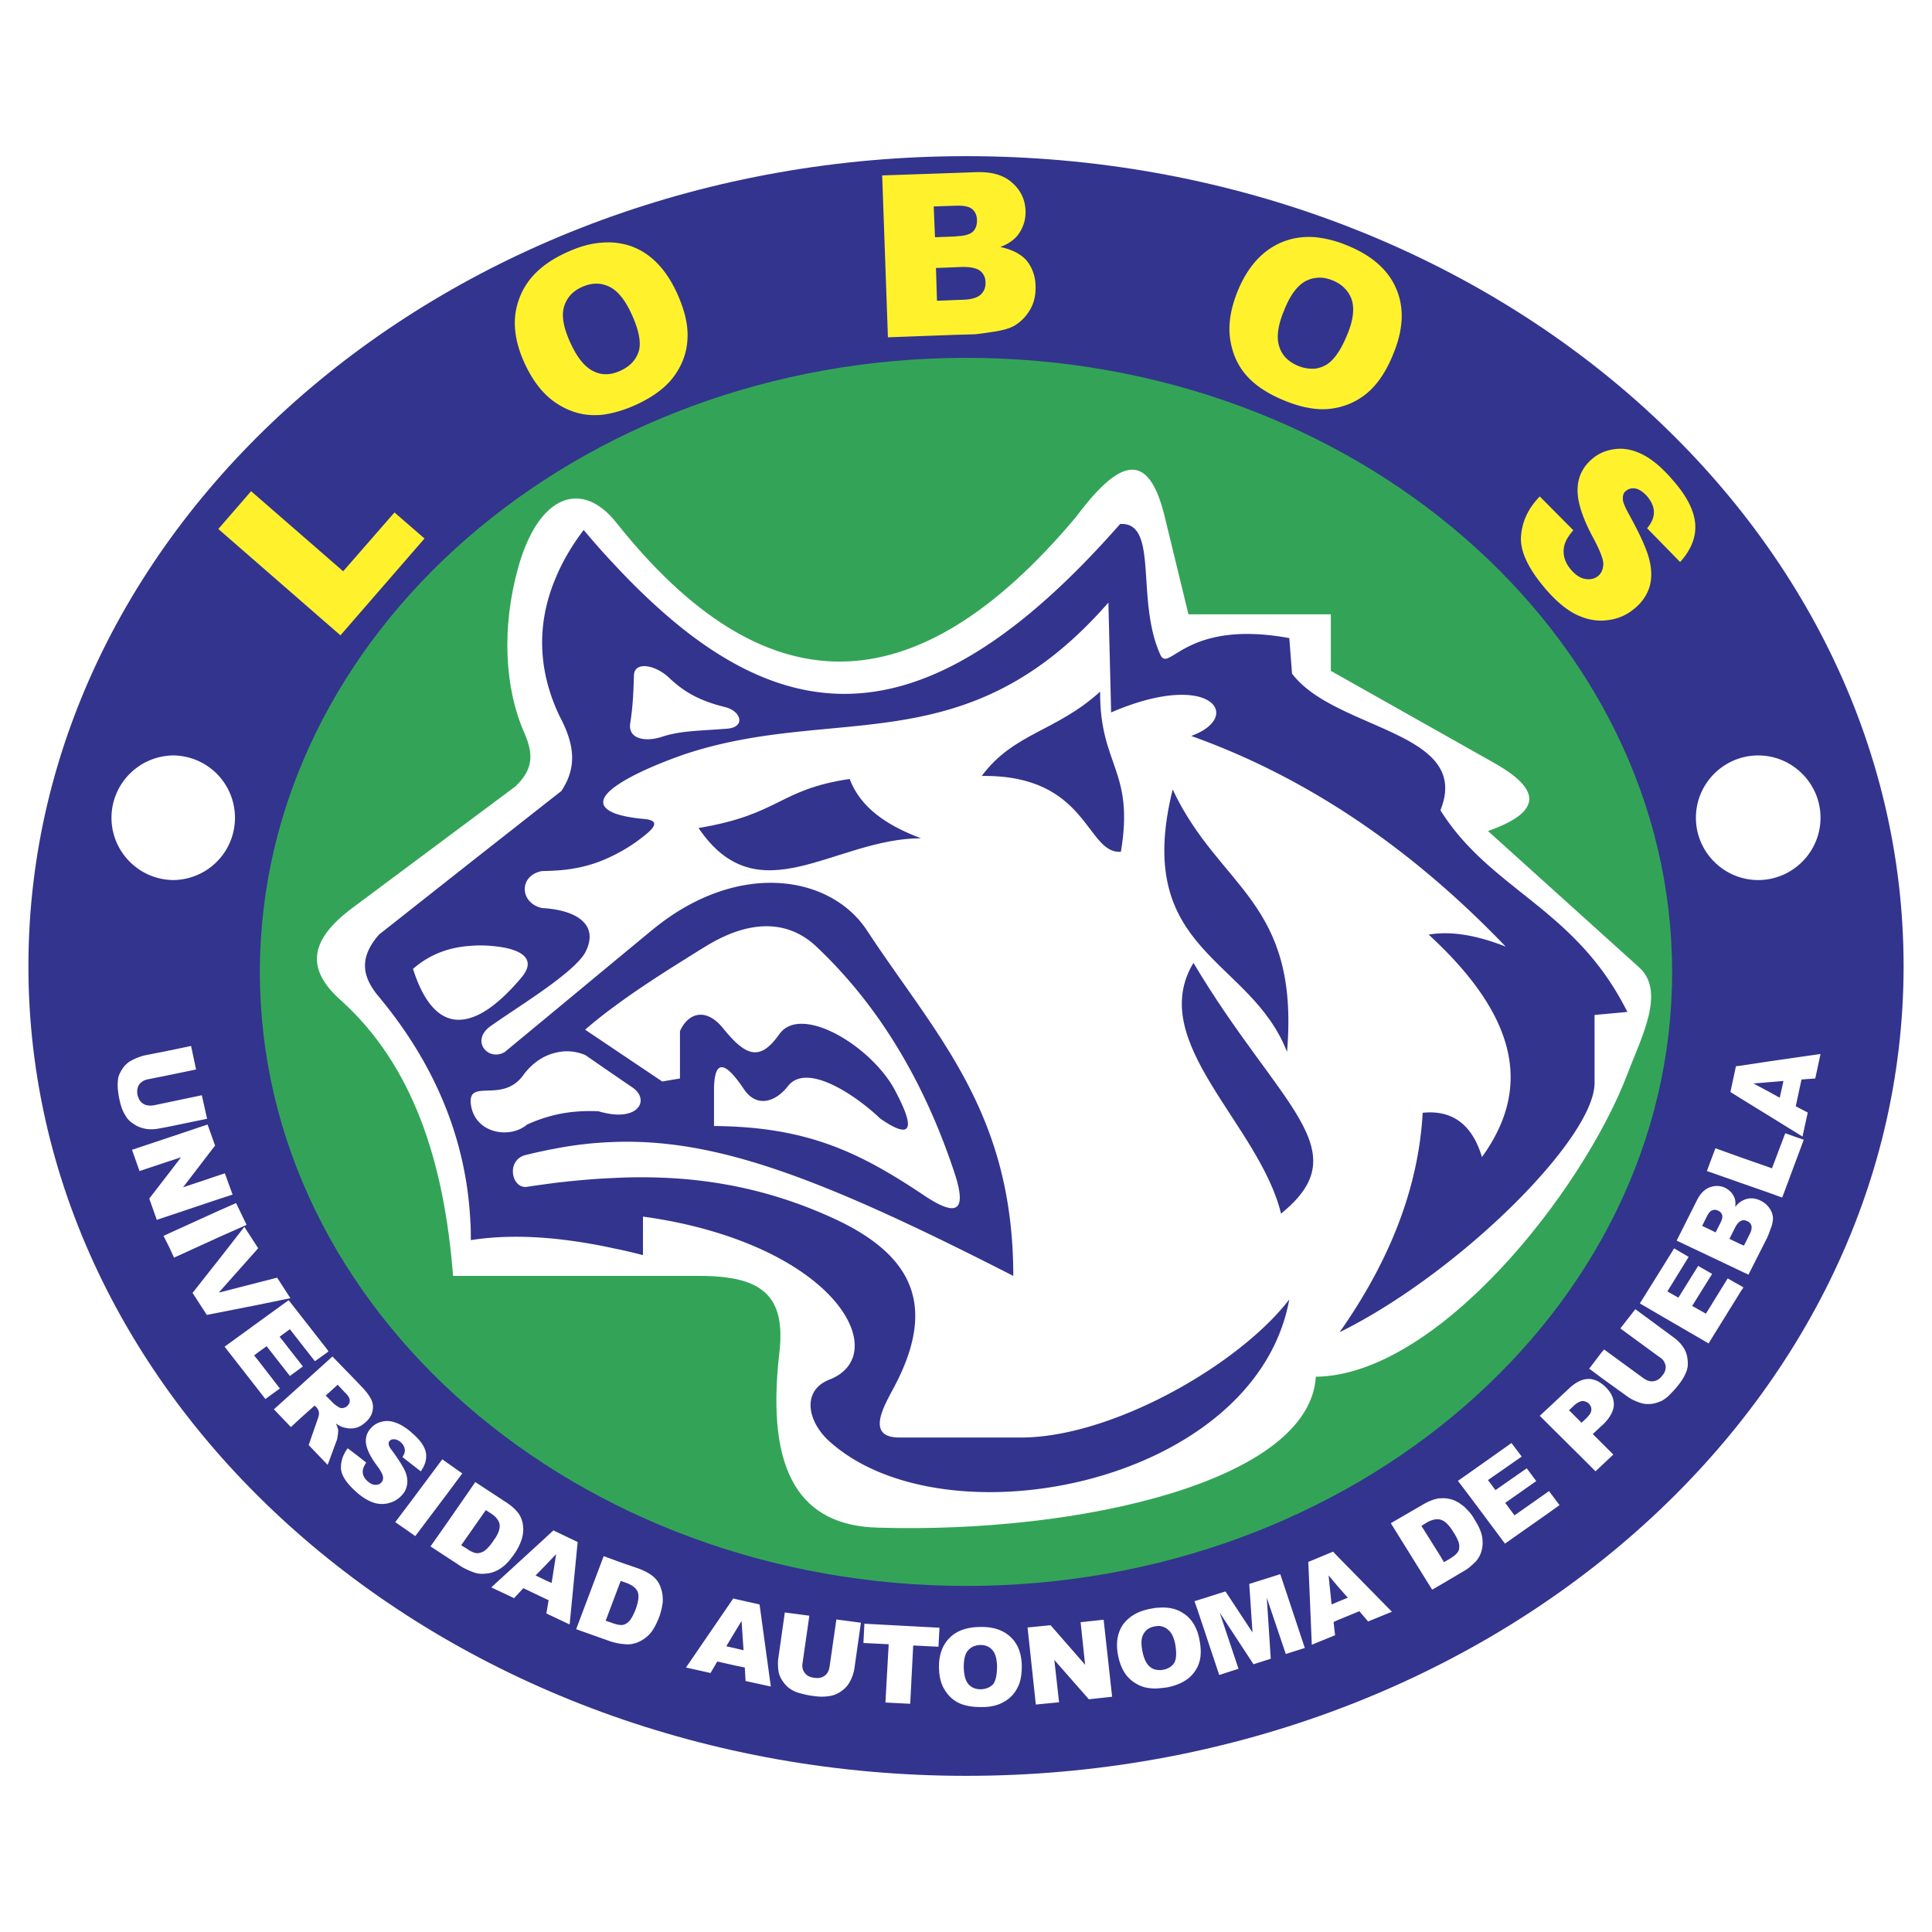 <svg xmlns="http://www.w3.org/2000/svg" width="2500" height="2500" viewBox="0 0 192.756 192.756"><g fill-rule="evenodd" clip-rule="evenodd"><path fill="#fff" d="M0 0h192.756v192.756H0V0z"/><path d="M96.403 177.176c51.501 0 93.519-36.273 93.519-80.785 0-44.512-42.018-80.811-93.519-80.811-51.527 0-93.568 36.299-93.568 80.811-.001 44.511 42.04 80.785 93.568 80.785z" fill="#33348e"/><path d="M96.403 158.229c38.771 0 70.425-27.486 70.425-61.238 0-33.753-31.654-61.289-70.425-61.289-38.82 0-70.476 27.536-70.476 61.289 0 33.751 31.656 61.238 70.476 61.238z" fill="#33a457"/><path d="M61.477 52.128c-3.395-4.269-7.714-2.846-9.762 4.443-1.697 6.042-1.373 12.083.6 16.552.874 2.022.974 3.569-.898 5.342L35.139 90.599c-4.244 3.17-4.668 6.042-1.173 9.163 7.265 6.516 10.36 16.201 11.234 27.535h24.566c6.241 0 8.663 1.922 7.989 7.689-1.398 12.059 2.196 17.201 9.761 17.426 20.271.625 43.139-4.668 43.764-15.055 12.133-.148 26.588-18.424 31.082-30.182 1.371-3.646 3.867-8.238 1.172-10.66L148.455 82.91c5.316-1.873 5.467-4.069.574-6.815l-16.252-9.162V61.29h-14.205l-2.373-9.761c-1.697-6.99-4.742-5.442-8.887.1-16.052 19.098-31.081 19.073-45.835.499z" fill="#fff"/><path d="M143.711 80.838c3.195-7.915-10.51-7.939-14.805-13.631l-.273-3.545c-10.51-1.922-12.008 3.62-12.883 1.623-2.471-5.493-.1-13.231-3.994-13.007-16.976 19.323-30.107 21.045-43.438 10.61-2.372-1.872-4.769-4.119-7.19-6.74-.974-1.024-1.922-2.123-2.896-3.271-1.198 1.573-2.122 3.17-2.796 4.793-1.822 4.319-1.772 8.663 0 12.907.175.399.35.824.574 1.224 1.273 2.546 1.573 4.743 0 7.115l-.574.449-8.513 6.69-9.112 7.19c-1.973 2.272-1.748 4.144 0 6.216 6.042 7.266 8.738 14.879 9.112 22.344.05.648.05 1.299.05 1.922 2.696-.424 5.517-.424 8.463-.125 1.847.199 3.77.5 5.692.924.998.199 1.997.426 3.021.699v-3.844a47.87 47.87 0 0 1 4.169.748c15.952 3.621 20.346 13.207 14.455 15.504-2.921 1.148-2.123 4.318 0 6.191 11.583 10.41 42.489 4.244 45.86-14.18-5.043 6.564-17.725 13.779-26.787 13.779H89.737c-3.57 0-1.348-3.445-.449-5.193 4.044-7.738 2.022-12.855-5.917-16.576-4.993-2.32-9.911-3.57-15.054-4.018a52.704 52.704 0 0 0-7.19-.102c-1.847.076-3.745.25-5.692.475-.923.125-1.873.25-2.846.4-1.548.248-2.146-2.672-.149-3.172a49.756 49.756 0 0 1 2.996-.648 36.967 36.967 0 0 1 5.692-.648c2.346-.1 4.718.049 7.19.424 8.388 1.299 18.024 5.393 32.778 12.932 0-16.377-7.713-23.99-14.604-34.476-3.171-4.818-10.635-6.616-18.174-2.297-1.099.624-2.197 1.398-3.296 2.297l-3.894 3.22-5.692 4.719-5.068 4.193c-1.647.998-3.495-1.123-1.398-2.596 1.772-1.248 4.394-2.896 6.466-4.469 1.374-1.049 2.497-2.047 2.946-2.846 1.198-2.271-.1-3.794-2.946-4.294a10.916 10.916 0 0 0-1.348-.149c-2.271-.5-2.347-3.271 0-3.695.449 0 .899-.025 1.348-.05 2.247-.125 4.094-.674 5.692-1.473a16.296 16.296 0 0 0 3.021-1.897c1.298-.999 1.623-1.623.15-1.772-1.423-.125-2.497-.35-3.17-.649-1.249-.574-1.273-1.373 0-2.396.849-.674 2.247-1.448 4.194-2.271a48.361 48.361 0 0 1 2.996-1.148c15.179-5.043 28.11 1.073 42.266-15.129l.273 10.959c10.012-4.319 13.256.45 7.988 2.347 11.035 3.944 21.545 10.76 31.381 21.02-2.969-1.173-5.518-1.572-7.689-1.198 9.762 8.962 9.762 16.026 5.318 22.194-.973-3.246-2.945-4.719-5.916-4.42-.4 7.289-3.146 14.58-8.289 21.895 11.883-5.867 25.439-19.322 25.439-24.865v-6.789l3.271-.301c-5.193-10.413-13.607-12.085-18.65-20.123zm-82.583 19.697c2.146-1.598 4.543-3.17 7.19-4.818.674-.425 1.348-.849 2.047-1.274 4.443-2.746 8.263-2.67 11.084 0 6.516 6.141 10.91 13.93 13.755 22.495 1.298 3.893.325 4.543-2.946 2.371-6.516-4.369-11.733-6.891-21.021-6.965v-3.545c0-3.795 1.548-2.273 2.971-.15 1.223 1.848 3.095 1.398 4.418-.301 1.897-2.396 6.816.975 9.187 3.246 2.372 1.648 4.145 2.072 1.323-3.096-2.472-4.293-9.262-8.312-11.384-5.316-1.922 2.721-3.32 2.246-5.617-.6-1.398-1.723-2.871-1.672-3.819-.5-.175.225-.35.5-.475.799v4.719l-1.772.301-4.943-3.322-2.747-1.846a42.525 42.525 0 0 1 2.749-2.198zm-8.963 6.791c.799-1.125 1.947-1.998 3.271-2.297.899-.225 1.897-.201 2.946.225l2.747 1.896 1.972 1.348c1.573 1.074.849 2.971-1.972 2.672a9.31 9.31 0 0 1-1.423-.299c-1.673-.076-3.07.074-4.269.35a15.488 15.488 0 0 0-2.846.973c-1.747 1.498-5.292.875-5.617-2.072-.276-2.548 3.119-.026 5.191-2.796zm-.149-9.787c-1.897 2.246-3.595 3.57-5.093 4.02-2.496.773-4.443-.875-5.717-4.893 1.598-1.399 3.495-2.148 5.717-2.297.874-.075 1.772-.05 2.722.074 1.522.175 4.243.874 2.371 3.096zm20.546-24.84c-1.548.125-2.971.175-4.244.325-.799.1-1.548.25-2.247.474-1.623.549-3.42.275-3.196-1.323.275-1.722.325-3.195.375-4.818.05-1.398 2.147-1.048 3.545.299.5.475.999.874 1.523 1.224 1.198.799 2.521 1.298 4.044 1.672 1.597.399 2.047 1.997.2 2.147z" fill="#33348e"/><path d="M69.691 82.61c5.991 8.838 13.531 1.049 22.193 1.023-3.42-1.273-6.042-3.07-7.115-5.916-7.09 1.048-6.94 3.545-15.078 4.893zM97.951 77.417c10.66-.149 10.385 7.814 13.881 7.565 1.373-8.139-2.123-8.588-2.072-15.978-4.395 3.995-8.639 4.12-11.809 8.413zM128.408 104.953c1.273-15.104-6.766-16.277-11.41-26.188-4.043 16.277 7.74 16.702 11.41 26.188zM127.809 121.08c7.889-6.365-.199-10.66-8.738-25.014-4.768 7.889 6.566 16.079 8.738 25.014z" fill="#33348e"/><path d="M17.339 87.803a6.217 6.217 0 0 0 0-12.432c-3.42 0-6.216 2.796-6.216 6.216s2.796 6.216 6.216 6.216zM175.416 87.803c3.42 0 6.217-2.796 6.217-6.216s-2.797-6.216-6.217-6.216-6.215 2.796-6.215 6.216 2.795 6.216 6.215 6.216z" fill="#fff"/><path fill="#fff22d" d="M34.24 56.996l-9.187-7.989-3.27 3.77 12.183 10.61 8.388-9.661-2.996-2.597-5.118 5.867zM62.975 24.567a7.025 7.025 0 0 0-2.996-.35c-1.123.075-2.296.424-3.57 1.023-2.372 1.099-3.919 2.621-4.619 4.594-.724 1.947-.524 4.119.6 6.516.799 1.697 1.797 2.971 2.996 3.794 1.198.824 2.471 1.249 3.794 1.273.275 0 .549 0 .799-.025 1.124-.125 2.347-.474 3.67-1.099 1.623-.774 2.846-1.697 3.645-2.821s1.248-2.347 1.298-3.72c.074-1.348-.3-2.896-1.099-4.618-1.098-2.345-2.596-3.868-4.518-4.567zm.774 10.41c-.25.874-.849 1.548-1.822 1.997-.674.325-1.323.424-1.948.325a2.933 2.933 0 0 1-.749-.25c-.849-.399-1.622-1.323-2.297-2.796-.698-1.498-.923-2.696-.674-3.595.25-.898.824-1.572 1.748-1.997.674-.324 1.348-.424 1.972-.324.25.05.5.125.724.225.849.375 1.598 1.248 2.247 2.646.774 1.622 1.023 2.895.799 3.769zM102.42 25.99c-.574-.649-1.449-1.099-2.621-1.348.748-.275 1.322-.674 1.697-1.124.574-.724.848-1.548.824-2.497-.051-1.148-.5-2.072-1.373-2.821-.85-.749-2.023-1.074-3.596-1.023l-2.022.075-7.314.25.574 16.152 6.741-.249 1.872-.051c.35-.024 1.1-.125 2.197-.299.85-.15 1.473-.35 1.873-.599a4.446 4.446 0 0 0 1.547-1.647c.375-.674.525-1.448.5-2.272-.026-1.024-.35-1.873-.899-2.547zm-9.262-5.393l2.172-.075h.05c.749-.025 1.273.075 1.598.325.326.275.474.625.5 1.099 0 .5-.125.899-.424 1.173-.3.274-.824.424-1.623.45l-.1.024-2.047.075-.126-3.071zm4.694 8.788c-.35.324-.95.499-1.823.524l-.699.024-1.848.075-.1-3.271 1.947-.075.574-.025c.874-.025 1.497.1 1.872.375.35.274.525.649.551 1.123.024.526-.15.95-.474 1.25zM167.627 56.072c1.125-1.248 1.623-2.546 1.498-3.869-.125-1.324-.873-2.771-2.246-4.319-1.098-1.273-2.123-2.122-3.07-2.571-.949-.474-1.873-.624-2.746-.499-.875.125-1.623.449-2.246.999-.949.824-1.424 1.847-1.424 3.096 0 1.248.523 2.846 1.598 4.818.648 1.223.973 2.072.973 2.546-.023.499-.174.898-.498 1.174-.324.274-.75.399-1.248.324-.525-.075-1-.375-1.475-.924-.623-.724-.848-1.498-.697-2.297.1-.524.398-1.048.924-1.647l-3.346-3.37c-1.148 1.173-1.773 2.496-1.873 3.994s.748 3.271 2.547 5.343c1.023 1.173 2.047 2.021 3.07 2.496s2.047.649 3.07.5c1.049-.125 1.947-.549 2.721-1.223.676-.574 1.148-1.273 1.398-2.047.25-.799.25-1.723 0-2.746s-.924-2.521-1.996-4.469c-.449-.799-.674-1.348-.65-1.648 0-.324.076-.574.275-.724.275-.25.6-.325.973-.274.375.074.75.324 1.148.749.449.524.699 1.074.699 1.573.025.524-.199 1.074-.674 1.648l3.295 3.367zM134.35 24.467a11.09 11.09 0 0 0-3.096-.799c-1.223-.1-2.371.075-3.42.524-1.922.824-3.371 2.447-4.369 4.894-.699 1.748-.949 3.345-.725 4.793.225 1.448.775 2.646 1.674 3.645.873.973 2.172 1.823 3.869 2.496 1.049.425 2.021.674 2.971.774.523.05 1.049.05 1.572-.024a6.897 6.897 0 0 0 3.596-1.573c1.049-.898 1.922-2.196 2.621-3.969.973-2.397 1.074-4.543.25-6.441-.799-1.873-2.447-3.322-4.943-4.32zm.099 8.837c-.674 1.673-1.424 2.722-2.221 3.146a3.02 3.02 0 0 1-.975.325 3.712 3.712 0 0 1-1.748-.275c-.947-.4-1.598-1.024-1.873-1.922-.299-.899-.148-2.097.477-3.595.598-1.523 1.322-2.497 2.17-2.946.301-.149.625-.274.975-.299.523-.1 1.1 0 1.672.225.975.399 1.598 1.023 1.924 1.897.298.898.173 2.046-.401 3.444z"/><path d="M159.889 142.176c.699-.674 1.074-1.322 1.123-1.973.025-.648-.25-1.248-.799-1.797a2.995 2.995 0 0 0-.449-.375 2.227 2.227 0 0 0-1.098-.449h-.201a1.94 1.94 0 0 0-.799.176c-.35.148-.723.398-1.072.723l-1.973 1.848-.998.924.998 1 3.045 3.02 1 1 .523.523.574-.549 1.199-1.125-1.199-1.197-.85-.85.85-.799.126-.1zm-1.123-1.473c0 .1-.051.199-.1.324-.102.15-.25.324-.449.525l-.426.398-.125-.125-1.123-1.123.5-.475c.225-.199.424-.324.623-.398a.905.905 0 0 1 .25-.051c.225.025.449.1.625.275.049.049.074.125.125.174a.759.759 0 0 1 .1.476zM46.074 147.068l.05-.048-.05-.051-1.523-1.073-.425-.3-3.145 4.218-1.548 2.049 1.548 1.073.449.324 3.121-4.145 1.523-2.047zM176.791 116.562l-.35-.124-2.796-.975-2.497-.899-.548 1.45-.301.822.301.102 3.045 1.072 2.796.974 1.371.498 2.149-5.765-1.848-.649-1.322 3.494zM40.607 148.168c.075-.4.024-.824-.15-1.299-.2-.475-.624-1.148-1.248-2.021-.274-.35-.425-.574-.425-.75-.024-.148 0-.248.101-.35.1-.1.25-.174.449-.148.2 0 .399.1.599.25.275.225.4.473.45.723s-.05.5-.225.801l.824.646.999.775c.474-.674.624-1.299.499-1.922-.15-.625-.6-1.248-1.373-1.898a7.366 7.366 0 0 1-.125-.125c-.574-.473-1.073-.773-1.548-.924-.474-.174-.948-.199-1.373-.074-.399.1-.749.299-1.023.6-.424.449-.599.973-.524 1.547.075.574.425 1.324 1.073 2.197.399.523.6.924.625 1.148s-.025.424-.174.574c-.125.15-.325.225-.575.225-.274 0-.524-.125-.774-.35-.35-.299-.524-.648-.499-1.049.024-.25.149-.523.349-.822l-.923-.725-.924-.699c-.475.623-.699 1.299-.674 2.021.05.699.574 1.498 1.573 2.371l.025.025c.574.5 1.123.824 1.647 1a2.649 2.649 0 0 0 1.522.049c.5-.125.924-.373 1.273-.748.299-.3.474-.65.549-1.048zM49.943 156.48c.225-.148.449-.324.674-.574.225-.225.449-.523.699-.873.3-.424.524-.873.699-1.348.149-.449.224-.924.174-1.373a2.656 2.656 0 0 0-.424-1.273c-.25-.35-.625-.725-1.148-1.074-.05-.049-.1-.074-.15-.1l-1.023-.674-2.023-1.324-1.348 1.947-1.522 2.197-1.598 2.273 1.598 1.047 1.448.949c.025 0 .05.025.075.051.35.199.774.398 1.273.574.375.123.799.148 1.273.074.275-.025.549-.1.824-.225a2.96 2.96 0 0 0 .499-.274zm-.724-2.746c-.349.525-.674.85-.924 1.023-.274.15-.524.225-.773.199-.225-.023-.574-.174-.999-.473l-.449-.275-.05-.049.05-.076 2.396-3.42.5.324c.2.125.35.25.475.375.224.25.375.5.399.748.05.35-.074.775-.399 1.299-.075.101-.151.2-.226.325zM181.109 107.6l.523-2.445-5.191.748-2.797.424-.449.051-.551 2.57 1 .625 2.797 1.723 3.395 2.098.523-2.398-1.197-.623.574-2.672 1.373-.101zm-3.545 1.921l-1.123-.623-1.498-.799 1.498-.125 1.496-.125-.373 1.672zM34.34 142.426c.375.1.724.125 1.099.049a.5.5 0 0 1 .175-.049c.299-.1.574-.275.849-.523.375-.326.624-.699.699-1.123.1-.4.05-.801-.125-1.15-.175-.373-.524-.848-1.049-1.373l-.374-.398-2.447-2.521-.524.475-2.596 2.346-2.721 2.447 1.698 1.773 1.023-.949 1.348-1.199.15.15c.15.15.25.35.274.549.025.15-.025.4-.15.725l-.874 2.521 1.847 1.922.05.049.874-2.371c.05-.1.1-.273.125-.549.05-.25.05-.449.05-.549-.025-.15-.1-.375-.225-.648.3.197.575.347.824.396zm-1.123-2.471l-.575-.574-.149-.15.149-.125 1.049-.949.724.775c.325.299.474.572.474.773.025.225-.075.398-.249.574-.125.125-.275.174-.45.199a.566.566 0 0 1-.449-.125c-.275-.173-.449-.298-.524-.398zM24.604 122.205l-1.049-2.172-1.647.723-4.993 2.271-.599.276.599 1.197.449.975 4.544-2.073 2.696-1.197zM14.643 112.643c.424.051.874.025 1.348-.074l.924-.176 3.745-.773-.524-2.348-3.22.676-1.548.324c-.424.074-.799.025-1.073-.15-.3-.174-.474-.475-.574-.873-.075-.4-.024-.75.15-1.023.2-.275.499-.475.923-.551l2.123-.424 2.646-.549-.499-2.348-2.147.451-2.522.498c-.374.1-.799.25-1.273.5-.299.148-.549.373-.799.674-.225.324-.399.623-.5.947-.074.326-.1.725-.074 1.174.049.426.1.85.199 1.225.125.623.35 1.148.625 1.572.174.299.474.574.849.799.372.249.772.374 1.221.449zM21.908 119.607l1.298-.423-.774-2.123-.524.175-3.645 1.223 3.195-4.168-.749-2.098-3.794 1.274-3.745 1.248.749 2.121 2.996-.998 1.148-.375-1.148 1.498-2.022 2.621.749 2.123 1.273-.424 4.993-1.674zM25.703 135.66l-.35-.424.35-.275.898-.649 2.322 2.971 1.123-.824.175-.125-.175-.225-2.147-2.746 1.024-.748 1.123 1.447 1.373 1.749 1.224-.875.125-.1-.125-.199-2.597-3.321-1.248-1.597-3.095 2.246-3.296 2.396 3.296 4.221.773.998 1.448-1.049-2.221-2.871zM28.973 129.52l-1.323-2.047-1.947.498-3.795.974-.075.026.075-.102 3.795-4.267.049-.077-.049-.074-1.324-2.047-2.471 3.17-2.697 3.42 1.423 2.197 1.274-.25 3.795-.748 3.27-.673zM57.632 153.834l-.075-.023-2.347-1.123-.749.697-3.845 3.521-1.173 1.072-.425.4.425.199 1.173.549.674.324.924-.998 2.247 1.074.274.125-.225 1.322 2.322 1.1.724-7.439.076-.8zm-2.596 4.096l-.574-.25-1.024-.5 1.024-1.049 1.023-1.072-.449 2.871zM133.5 155.332l-.498-.523-2.473 1.023.35 8.264 2.322-.949-.15-1.322.449-.201 2.123-.873.873 1.023 2.322-.949.074-.025-.074-.049-5.318-5.419zm0 4.469l-.648.275-.299-2.896.947 1.123.975 1.1-.975.398zM172.371 127.547l-1.771 2.871-.401.648-1.373-.773 1.774-2.846.222-.349-.222-.125-1.174-.674-1.973 3.17-1.098-.623 2.122-3.446-1.448-.849-1.023 1.648-2.397 3.844 2.397 1.398 4.467 2.596.127-.225 3.045-4.917.298-.45-.298-.174-1.274-.724zM124.639 158.029l.324 4.842-2.695-4.094-2.772.875-.324.1.324.924 2.147 6.439 1.921-.623-1.871-5.592 3.369 5.143 1.723-.549-.4-6.092 1.898 5.618 1.899-.6-2.448-7.365-3.095.974zM167.902 134.361c-.25-.373-.574-.674-.949-.947l-.947-.699-2.848-2.098-1.498 1.922 3.895 2.848c.201.123.35.273.451.424.074.15.148.299.174.449a1.3 1.3 0 0 1-.174.773c-.051.074-.102.125-.15.199-.25.35-.549.525-.898.574-.35.051-.674-.074-1.023-.324l-3.895-2.846-.275.324-1.098 1.447-.125.15.125.076 1.098.822 2.598 1.873c.299.225.697.424 1.197.6.324.125.674.174 1.049.148a2.91 2.91 0 0 0 1.072-.273c.102-.025.225-.1.326-.176.199-.125.424-.299.623-.523.324-.324.6-.625.824-.924.424-.523.699-1.023.85-1.498.1-.35.123-.723.049-1.148a2.521 2.521 0 0 0-.451-1.173zM154.547 148.768l-3.445 2.42-.924-1.247 3.095-2.173-.949-1.274-3.121 2.174-.748-1 3.369-2.346-1.023-1.349-4.094 2.896-1.174.824-.074.051.074.1 1.174 1.547 3.445 4.619 4.469-3.145.973-.701-.973-1.297-.074-.099zM119.496 162.896c-.301-.873-.775-1.523-1.449-1.947-.674-.449-1.473-.623-2.42-.549-.275 0-.525.049-.801.1-1.273.225-2.195.773-2.795 1.598-.549.824-.725 1.848-.475 3.096.174.875.5 1.598.975 2.123a3.592 3.592 0 0 0 1.672 1.023c.424.1.898.15 1.424.1.273-.025.549-.051.873-.1.848-.176 1.547-.475 2.072-.898.398-.326.699-.725.924-1.174.049-.125.1-.25.148-.4.201-.623.201-1.373.025-2.271a5.985 5.985 0 0 0-.173-.701zm-2.322 2.971c-.225.375-.6.625-1.123.725-.15.025-.301.051-.424.025-.326 0-.625-.1-.875-.301-.35-.273-.625-.799-.773-1.572-.15-.773-.125-1.348.125-1.746.225-.4.574-.625 1.072-.727.15-.023.301-.049.451-.049.324.025.598.125.848.324.375.275.625.75.773 1.473.15.85.125 1.475-.074 1.848zM147.107 151.588a3.619 3.619 0 0 0-.4-.6c-.174-.225-.373-.398-.549-.6-.199-.174-.424-.324-.625-.473-.199-.102-.373-.201-.574-.275-.398-.125-.822-.199-1.248-.15h-.148c-.475.076-1.025.275-1.648.65l-3.096 1.797-.051.025.051.1 4.068 6.541.824-.475 1.822-1.074.5-.299c.225-.125.449-.275.674-.475.15-.125.299-.273.475-.426.275-.299.498-.648.625-1.098.125-.424.148-.898.074-1.373-.074-.496-.324-1.096-.774-1.795zm-1.574 3.096a.372.372 0 0 1-.1.174c-.125.201-.398.426-.85.699l-.523.299-.35-.598-1.896-3.021.523-.324c.525-.299.975-.398 1.373-.299.025 0 .025 0 .051.023.398.102.822.525 1.248 1.225.275.424.424.748.523 1.023.025.074.025.148.051.225.026.224.001.423-.05.574zM65.222 157.33c-.375-.324-.874-.6-1.548-.85l-1.598-.549-1.848-.674-2.671 7.09-.075.199.075.025 3.371 1.199c.324.1.724.199 1.148.248.1 0 .199.025.299.025.424.051.849-.025 1.273-.199a3.34 3.34 0 0 0 1.174-.824c.324-.35.649-.924.948-1.697.175-.5.3-.998.35-1.473.025-.5-.025-.949-.175-1.373-.124-.448-.374-.823-.723-1.147zm-1.798 3.221c-.225.574-.449.973-.648 1.197-.226.225-.45.35-.699.375-.25.025-.6-.049-1.074-.225l-.574-.199 1.498-3.971.15.051.424.15c.599.225.973.523 1.123.898.15.374.075.95-.2 1.724zM73.335 159.527l-.175-.051-4.718 6.891 2.447.549.674-1.148 1.772.4.974.199.075 1.348 2.521.549-1.124-8.188-2.446-.549zm0 4.918l-.874-.199.874-1.449.649-1.074.2 2.922-.849-.2zM107.812 161.848l.45 4.244-3.446-3.944-2.296.225.824 7.689 2.32-.224-.473-4.221 3.444 3.92 2.322-.25-.848-7.687-2.297.248zM82.772 166.242c-.05.424-.225.748-.5.949-.274.199-.624.273-1.048.199-.425-.051-.724-.199-.924-.475-.225-.273-.3-.623-.225-1.023l.674-4.693-2.447-.324-.649 4.568c-.05.375-.05.824.025 1.324.05.324.2.648.399.947.225.324.475.6.749.775.275.199.649.373 1.099.473.449.125.849.201 1.248.25.649.1 1.248.074 1.748-.025.35-.074.699-.225 1.074-.498.35-.25.624-.574.824-.949.2-.4.35-.799.424-1.273l.649-4.568-2.447-.324-.673 4.667zM176.441 120.406a2.232 2.232 0 0 0-.801-.623c-.449-.225-.898-.275-1.322-.176-.225.051-.449.15-.674.299-.176.127-.35.301-.523.5.049-.398.023-.723-.102-.973-.174-.4-.473-.699-.898-.924a1.898 1.898 0 0 0-1.521-.051h-.025c-.5.199-.949.625-1.273 1.299l-2.023 4.02 3.322 1.572 3.045 1.449.799.373 1.871-3.693c.025-.076.076-.176.127-.301.074-.174.148-.424.273-.725a3.05 3.05 0 0 0 .174-.924 1.88 1.88 0 0 0-.373-1.023c-.027-.025-.052-.073-.076-.099zm-4.795 1.598l-.475.949-.572-.275-.775-.373.475-.949c.1-.199.199-.35.301-.449a.566.566 0 0 1 .223-.15.672.672 0 0 1 .574.025c.227.1.375.25.426.449.048.175-.001.449-.177.773zm2.897 1.174l-.549 1.098-.35-.148-1.098-.525.549-1.098c.174-.35.373-.574.549-.674.025-.025.025-.025.049-.025.201-.1.4-.074.625.025s.375.25.424.475c.051.223 0 .497-.199.872zM97.826 162.322h-.076c-1.297.025-2.32.375-3.02 1.1-.574.574-.923 1.348-1.023 2.297-.025.199-.025.424-.025.674 0 .174.025.324.025.473.075.701.25 1.299.574 1.773.375.6.849 1.023 1.448 1.299.574.25 1.273.375 2.097.375h.15c.898 0 1.598-.176 2.195-.525a3.197 3.197 0 0 0 1.324-1.373c.324-.574.449-1.322.449-2.221-.025-1.25-.398-2.223-1.148-2.896-.698-.652-1.696-1.001-2.97-.976zm1.274 5.694c-.301.324-.699.498-1.225.523h-.049c-.5 0-.899-.174-1.199-.5-.299-.35-.449-.898-.474-1.672 0-.799.125-1.373.424-1.697.3-.35.7-.525 1.198-.549h.051c.5 0 .898.174 1.174.498.299.324.449.85.475 1.574 0 .873-.125 1.473-.375 1.823zM93.732 162.398h-.025l-7.465-.4-.1 1.922 2.522.125-.325 5.816 2.472.125.299-5.816 2.522.125.075-1.424.025-.473z" fill="#fff"/></g></svg>